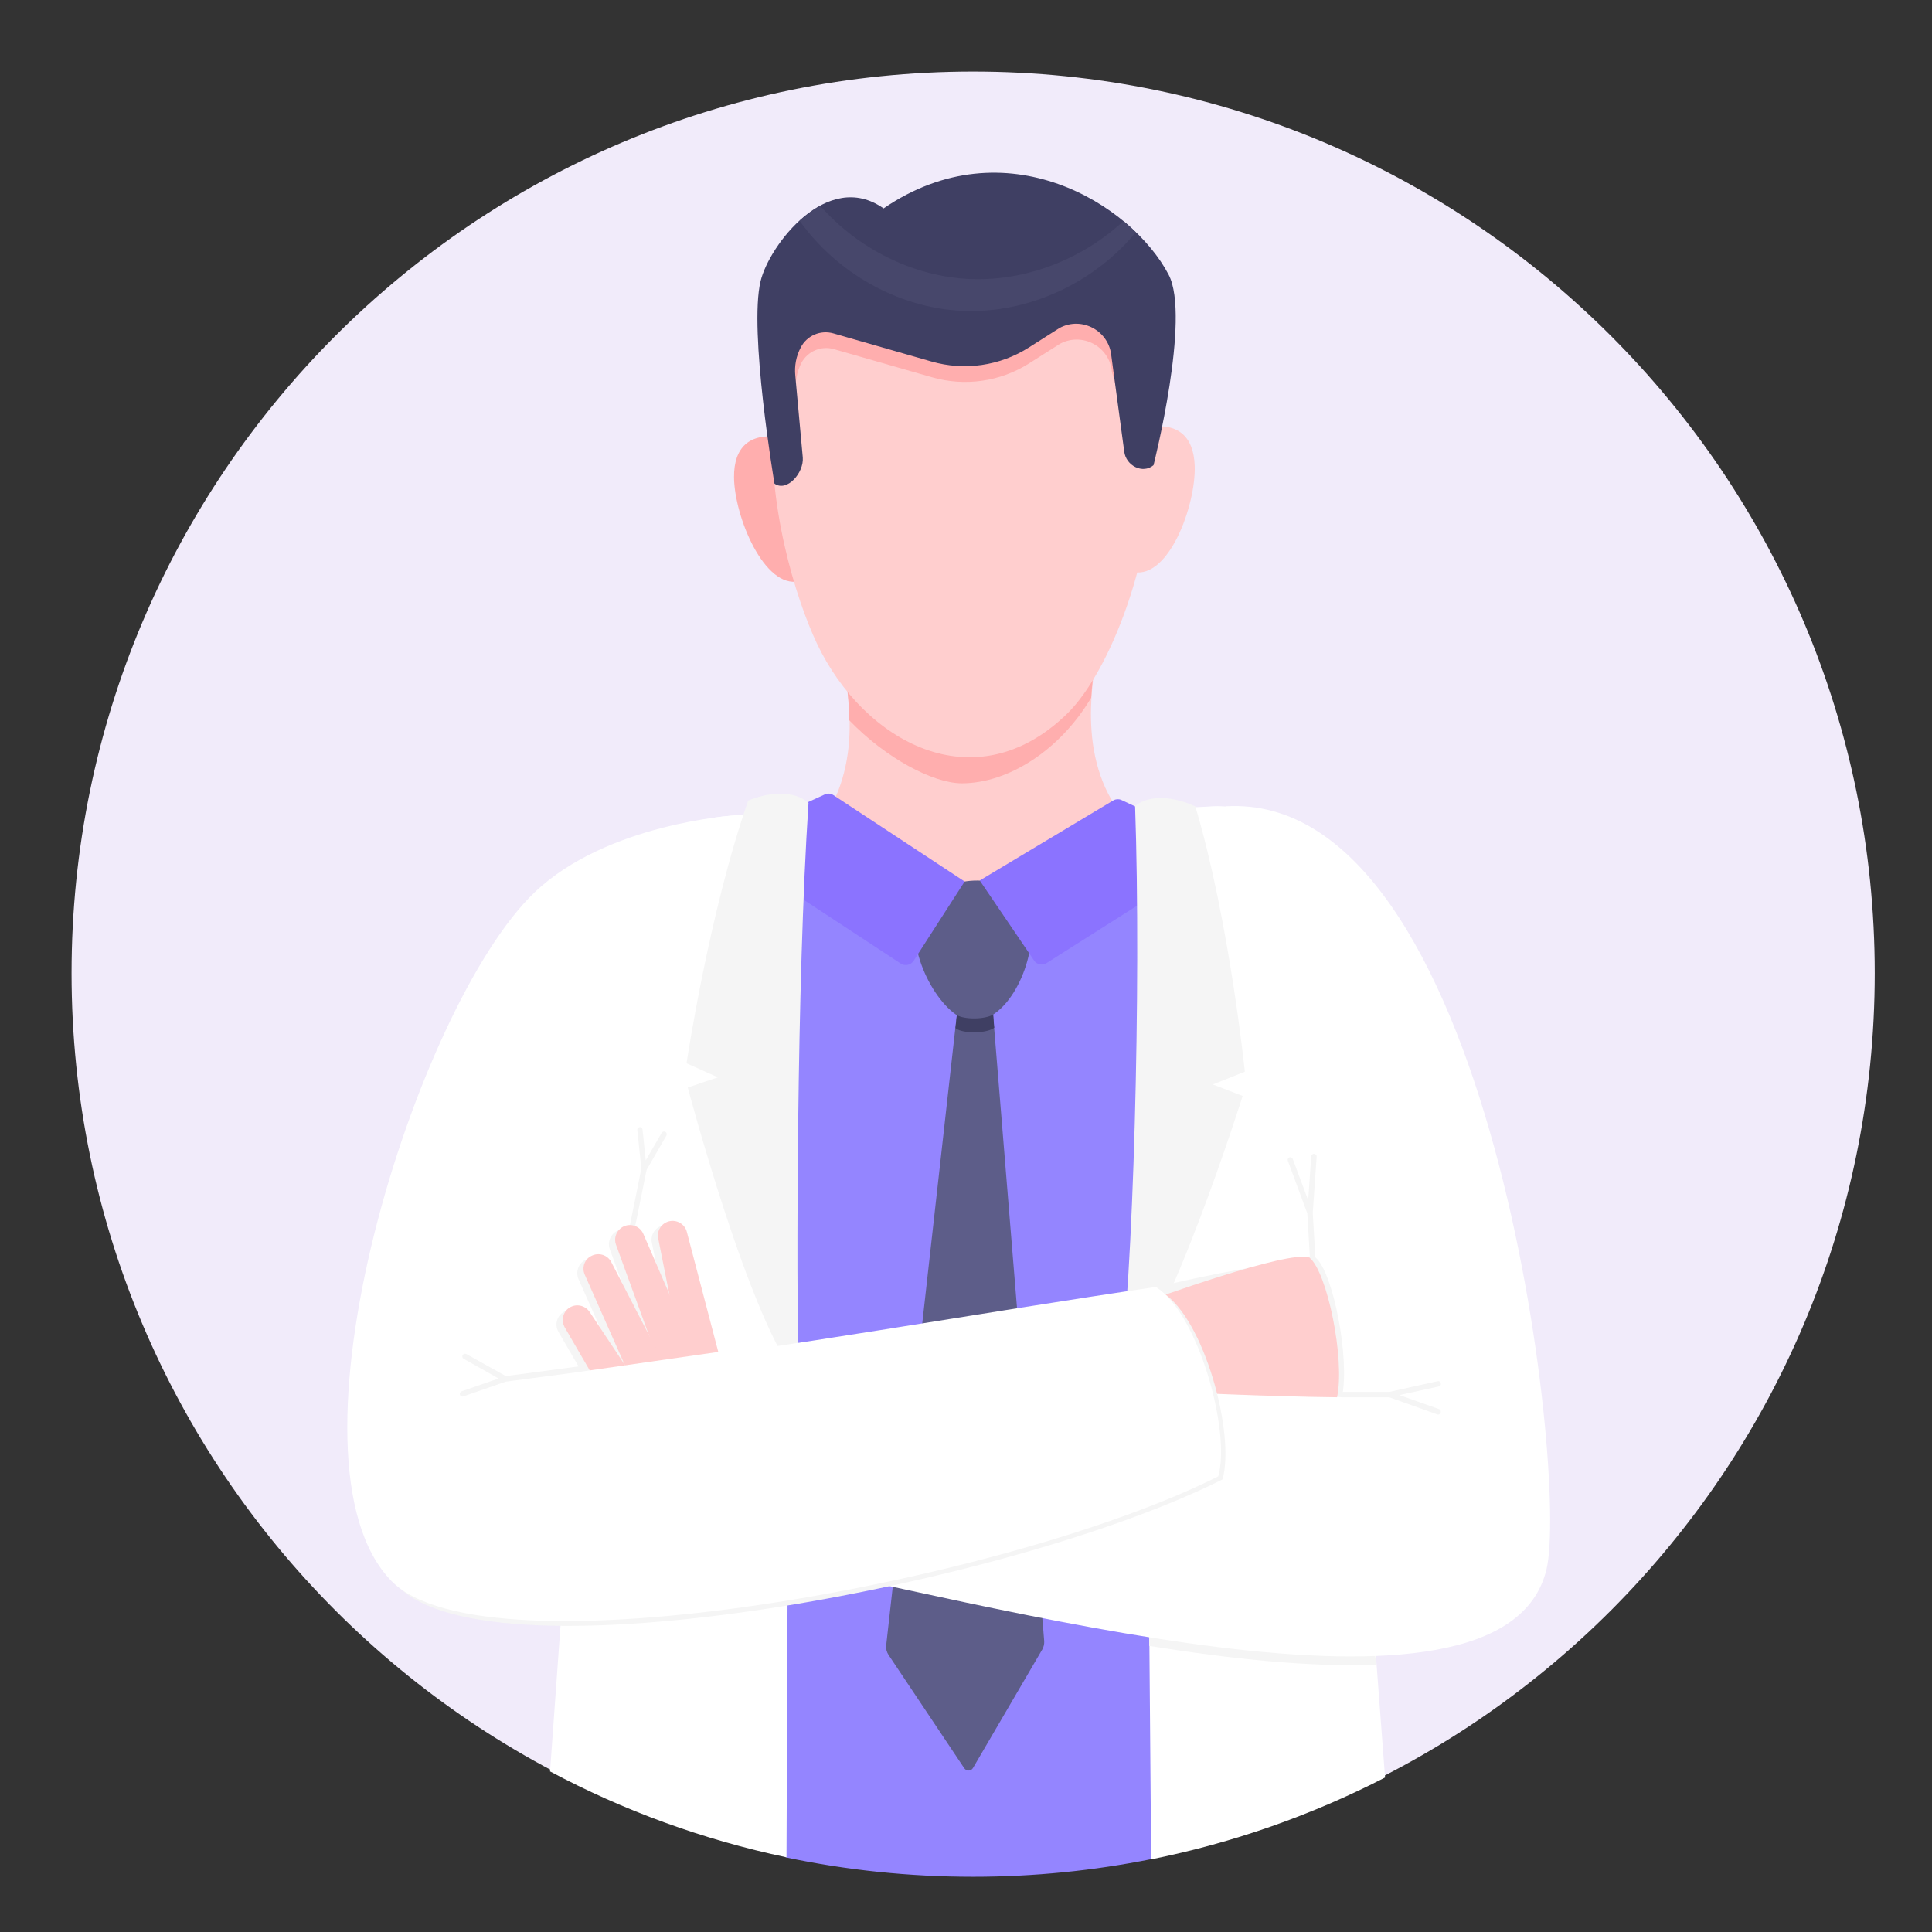 <svg width="54" height="54" viewBox="0 0 54 54" fill="none" xmlns="http://www.w3.org/2000/svg">
<rect x="0" y="0" width="54" height="54" fill="#333333" stroke="none"/>
<path d="M27.2 52.4C41.118 52.4 52.4 41.118 52.4 27.2C52.4 13.282 41.118 2 27.2 2C13.282 2 2 13.282 2 27.2C2 41.118 13.282 52.4 27.2 52.4Z" fill="#F1EBFA"/>
<path d="M34.026 23.977C32.743 24.985 28.042 29.383 26.901 30.155C25.045 28.881 20.074 25.284 19.577 24.559C20.68 24.36 21.826 24.105 22.631 23.333C23.331 22.661 23.663 21.671 23.734 20.701C23.795 19.787 23.648 18.873 23.492 17.974C25.878 18.372 28.331 18.348 30.712 17.908C30.57 18.741 30.447 19.579 30.508 20.417C30.575 21.387 30.906 22.377 31.611 23.049C32.217 23.636 33.178 23.783 34.026 23.977Z" fill="#FFCECE"/>
<path d="M30.498 19.503C30.532 18.968 30.612 18.433 30.702 17.903C28.326 18.343 25.868 18.367 23.482 17.969C23.61 18.684 23.729 19.408 23.738 20.133C24.761 21.198 26.091 21.894 26.882 21.894C28.165 21.894 29.613 20.989 30.498 19.503Z" fill="#FFAEAE"/>
<path d="M27.2 52.456C28.904 52.456 30.566 52.286 32.176 51.964C33.634 51.671 34.282 23.668 34.282 23.668L27.186 26.532L20.17 22.83C20.17 22.83 20.875 51.685 21.978 51.917C23.664 52.272 25.411 52.456 27.2 52.456Z" fill="#9485FF"/>
<path d="M26.842 27.484L24.769 45.99C24.759 46.085 24.783 46.175 24.835 46.255L26.951 49.422C27.013 49.513 27.145 49.508 27.197 49.413L29.134 46.099C29.171 46.033 29.19 45.952 29.186 45.872L27.685 27.484H26.842Z" fill="#5D5D89"/>
<path d="M27.761 28.744C27.77 28.739 27.78 28.73 27.789 28.725L27.69 27.484H26.847L26.705 28.734C26.71 28.739 26.715 28.739 26.715 28.744C26.928 28.895 27.538 28.886 27.761 28.744Z" fill="#3F3F63"/>
<path d="M25.825 25.235C25.171 25.988 25.9 27.782 26.715 28.355C26.928 28.507 27.538 28.497 27.761 28.355C28.608 27.811 29.181 25.979 28.575 25.174C27.965 24.364 26.492 24.468 25.825 25.235Z" fill="#5D5D89"/>
<path d="M26.962 24.639L23.288 22.22C23.222 22.177 23.137 22.168 23.061 22.201L20.064 23.573L25.173 26.93C25.296 27.011 25.457 26.977 25.537 26.854L26.962 24.639Z" fill="#8B73FF"/>
<path d="M27.384 24.61L31.119 22.371C31.185 22.333 31.266 22.328 31.337 22.357L34.282 23.73L29.249 26.92C29.135 26.991 28.979 26.963 28.904 26.849L27.384 24.61Z" fill="#8B73FF"/>
<path d="M17.059 26.04L15.374 49.512C17.424 50.605 19.644 51.42 21.983 51.912C22.035 37.151 22.125 22.622 22.125 22.622L20.174 22.825C18.494 23.005 17.183 24.359 17.059 26.04Z" fill="white"/>
<path d="M36.871 25.178C36.748 23.578 35.337 22.39 33.742 22.546L31.934 22.631C31.934 22.631 32.061 37.771 32.175 51.969C34.485 51.505 36.677 50.729 38.713 49.682L36.871 25.178Z" fill="white"/>
<path d="M31.985 36.053C31.985 36.053 36.099 35.045 36.648 35.338C37.098 35.793 32.397 38.643 32.397 38.643L31.985 36.053Z" fill="#F5F5F5"/>
<path d="M32.123 46.004C34.405 46.369 36.621 46.601 38.472 46.53L37.392 39.324C37.392 39.324 34.997 39.225 32.066 39.111C32.085 41.327 32.104 43.647 32.123 46.004Z" fill="#F5F5F5"/>
<path d="M31.267 38.624C32.692 37.123 34.732 30.632 34.732 30.632L33.899 30.31L34.794 29.955C34.794 29.955 34.358 25.713 33.411 22.542C32.895 22.295 32.166 22.172 31.726 22.527C31.901 27.546 31.678 35.859 31.267 38.624Z" fill="#F5F5F5"/>
<path d="M34.254 22.537C41.686 22.087 43.85 41.261 43.225 43.864C42.013 48.925 27.38 44.712 21.012 43.528C20.198 42.321 20.87 39.211 21.95 38.548C24.487 38.548 37.373 39.083 37.373 39.083C37.373 39.083 34.969 26.983 34.254 22.537Z" fill="white"/>
<path d="M32.211 36.37C32.211 36.37 36.188 34.916 36.765 35.144C37.262 35.546 37.736 37.984 37.508 39.049C35.572 39.031 32.907 38.898 32.907 38.898L32.211 36.37Z" fill="#F5F5F5"/>
<path d="M32.045 36.375C32.045 36.375 36.022 34.921 36.599 35.149C37.096 35.551 37.598 37.989 37.371 39.054C35.435 39.035 32.736 38.903 32.736 38.903L32.045 36.375Z" fill="#FFCECE"/>
<path d="M36.801 32.331C36.806 32.289 36.772 32.256 36.73 32.251C36.687 32.246 36.654 32.279 36.649 32.322L36.564 33.548L36.133 32.393C36.119 32.355 36.076 32.336 36.038 32.35C36.001 32.365 35.982 32.407 35.996 32.445L36.54 33.917L36.611 35.125C36.611 35.163 36.645 35.196 36.687 35.196H36.692C36.734 35.191 36.763 35.158 36.763 35.115L36.692 33.903L36.801 32.331Z" fill="#F5F5F5"/>
<path d="M22.314 38.534C20.96 36.967 19.223 30.396 19.223 30.396L20.065 30.112L19.189 29.719C19.189 29.719 19.819 25.501 20.913 22.376C21.438 22.154 22.172 22.064 22.598 22.442C22.262 27.546 22.262 35.617 22.314 38.534Z" fill="#F5F5F5"/>
<path d="M11.127 44.342C13.774 47.036 28.298 44.304 34.169 41.35C34.529 40.105 33.667 36.852 32.483 36.119C27.74 36.805 18.29 38.24 18.29 38.24C18.29 38.24 7.823 40.981 11.127 44.342Z" fill="#F5F5F5"/>
<path d="M20.529 22.792C20.529 22.792 16.964 23.01 14.938 24.946C11.61 28.127 7.648 40.834 10.947 44.195C13.594 46.889 28.175 44.219 34.05 41.265C34.41 40.02 33.491 36.706 32.308 35.972C27.564 36.658 21.254 37.79 18.11 38.093C15.383 35.342 20.529 22.792 20.529 22.792Z" fill="white"/>
<path d="M16.965 38.164C16.96 38.121 16.922 38.093 16.88 38.098L14.139 38.462L13.036 37.847C12.998 37.828 12.955 37.837 12.931 37.875C12.912 37.913 12.922 37.956 12.96 37.979L13.935 38.529L12.903 38.888C12.865 38.903 12.841 38.945 12.856 38.983C12.865 39.016 12.894 39.035 12.927 39.035C12.936 39.035 12.941 39.035 12.95 39.03L14.134 38.618L16.894 38.254C16.941 38.245 16.97 38.207 16.965 38.164Z" fill="#F5F5F5"/>
<path d="M18.599 31.636C18.561 31.617 18.518 31.627 18.494 31.664L18.049 32.431L17.959 31.57C17.955 31.527 17.917 31.499 17.879 31.503C17.836 31.508 17.808 31.546 17.813 31.584L17.926 32.663L17.51 34.723C17.5 34.765 17.529 34.803 17.567 34.813C17.571 34.813 17.571 34.813 17.576 34.813C17.614 34.817 17.647 34.789 17.656 34.751L18.073 32.697L18.627 31.74C18.646 31.702 18.632 31.655 18.599 31.636Z" fill="#F5F5F5"/>
<path d="M20.396 39.803C20.396 39.794 20.392 39.78 20.387 39.77L19.019 34.548C18.962 34.331 18.735 34.198 18.517 34.255C18.304 34.312 18.176 34.52 18.219 34.733L18.526 36.276L17.807 34.61C17.717 34.402 17.475 34.307 17.267 34.397C17.068 34.482 16.969 34.714 17.045 34.918L17.944 37.394L16.912 35.391C16.808 35.188 16.562 35.112 16.358 35.216C16.164 35.315 16.084 35.552 16.169 35.751L17.272 38.236L16.311 36.792C16.183 36.603 15.927 36.551 15.738 36.679C15.553 36.802 15.501 37.043 15.61 37.228L18.323 41.896C18.484 42.17 18.834 42.26 19.104 42.104C19.378 41.943 19.468 41.593 19.312 41.323C19.308 41.313 19.298 41.304 19.293 41.295L19.09 40.992C19.095 40.992 19.099 40.987 19.104 40.987C19.345 40.878 19.473 40.627 19.435 40.381C19.445 40.381 19.459 40.381 19.468 40.381C19.596 40.485 19.767 40.532 19.942 40.499C20.254 40.419 20.458 40.116 20.396 39.803Z" fill="#F5F5F5"/>
<path d="M18.397 34.615L19.453 39.908C19.514 40.215 19.817 40.419 20.125 40.357C20.433 40.296 20.636 39.993 20.575 39.685C20.575 39.676 20.57 39.661 20.565 39.652L19.197 34.43C19.14 34.212 18.913 34.08 18.695 34.137C18.482 34.194 18.354 34.402 18.397 34.615Z" fill="#FFCECE"/>
<path d="M17.219 34.794L19.065 39.87C19.174 40.168 19.501 40.319 19.799 40.21C20.097 40.102 20.249 39.775 20.14 39.477C20.135 39.467 20.13 39.453 20.125 39.443L17.981 34.487C17.891 34.279 17.65 34.184 17.441 34.274C17.242 34.364 17.143 34.591 17.219 34.794Z" fill="#FFCECE"/>
<path d="M16.342 35.623L18.53 40.561C18.657 40.849 18.994 40.982 19.282 40.854C19.571 40.726 19.704 40.39 19.576 40.102C19.571 40.092 19.566 40.083 19.562 40.073L17.086 35.277C16.982 35.074 16.735 34.998 16.532 35.102C16.338 35.192 16.257 35.429 16.342 35.623Z" fill="#FFCECE"/>
<path d="M15.784 37.1L18.497 41.768C18.657 42.042 19.008 42.132 19.278 41.976C19.552 41.815 19.642 41.465 19.486 41.195C19.481 41.185 19.472 41.176 19.467 41.167L16.48 36.669C16.352 36.48 16.096 36.428 15.907 36.556C15.732 36.669 15.68 36.915 15.784 37.1Z" fill="#FFCECE"/>
<path d="M20.809 37.682L16.094 38.359L18.451 43.244L22.12 41.734L20.809 37.682Z" fill="white"/>
<path d="M40.224 39.386L39.116 38.993L40.214 38.752C40.257 38.742 40.281 38.705 40.271 38.662C40.262 38.619 40.224 38.596 40.181 38.605L38.837 38.903H37.506C37.464 38.903 37.431 38.937 37.431 38.979C37.431 39.022 37.464 39.055 37.506 39.055H38.832L40.172 39.533C40.181 39.538 40.191 39.538 40.195 39.538C40.224 39.538 40.257 39.519 40.266 39.486C40.281 39.443 40.262 39.4 40.224 39.386Z" fill="#F5F5F5"/>
<path d="M31.688 15.989C32.668 16.179 33.426 14.129 33.393 13.026C33.364 12.178 32.905 11.814 32.105 11.937C30.964 12.112 30.756 15.809 31.688 15.989Z" fill="#FFCECE"/>
<path d="M22.334 16.245C21.363 16.463 20.525 14.441 20.516 13.338C20.511 12.491 20.956 12.112 21.761 12.211C22.906 12.344 23.262 16.037 22.334 16.245Z" fill="#FFAEAE"/>
<path d="M26.751 6.923C19.503 7.094 21.639 15.478 22.836 17.992C24.143 20.738 27.244 22.447 29.814 19.961C32.262 17.594 34.885 6.734 26.751 6.923Z" fill="#FFCECE"/>
<path d="M26.751 6.924C21.927 7.037 21.302 10.204 21.747 13.438C22.092 13.632 22.244 10.943 22.244 10.943C22.22 10.668 22.272 10.399 22.395 10.152C22.566 9.821 22.949 9.655 23.309 9.759L26.05 10.545C26.973 10.81 27.963 10.668 28.772 10.152L29.629 9.608C30.254 9.276 31.016 9.688 31.078 10.394C31.078 10.394 31.821 13.106 32.124 12.893C32.375 9.527 31.277 6.815 26.751 6.924Z" fill="#FFAEAE"/>
<path d="M21.647 13.518C21.647 13.518 20.923 9.243 21.259 7.856C21.5 6.857 23.124 4.717 24.696 5.825C28.1 3.5 31.631 5.707 32.663 7.676C33.288 8.864 32.242 13.002 32.242 13.002C31.939 13.258 31.471 13.016 31.423 12.623L31.063 9.953C31.002 9.248 30.24 8.831 29.615 9.167L28.758 9.712C27.948 10.228 26.959 10.37 26.036 10.105L23.295 9.319C22.935 9.215 22.551 9.38 22.381 9.712C22.253 9.953 22.201 10.228 22.229 10.502L22.438 12.789C22.471 13.215 21.997 13.764 21.647 13.518Z" fill="#3F3F63"/>
<path d="M31.4 6.18C30.25 7.245 28.678 7.865 27.107 7.799C25.511 7.728 23.977 6.947 22.926 5.754C22.723 5.863 22.529 6.01 22.349 6.171C23.39 7.629 25.109 8.609 26.903 8.689C28.74 8.77 30.581 7.908 31.746 6.492C31.637 6.384 31.523 6.279 31.4 6.18Z" fill="#47476B"/>
</svg>
